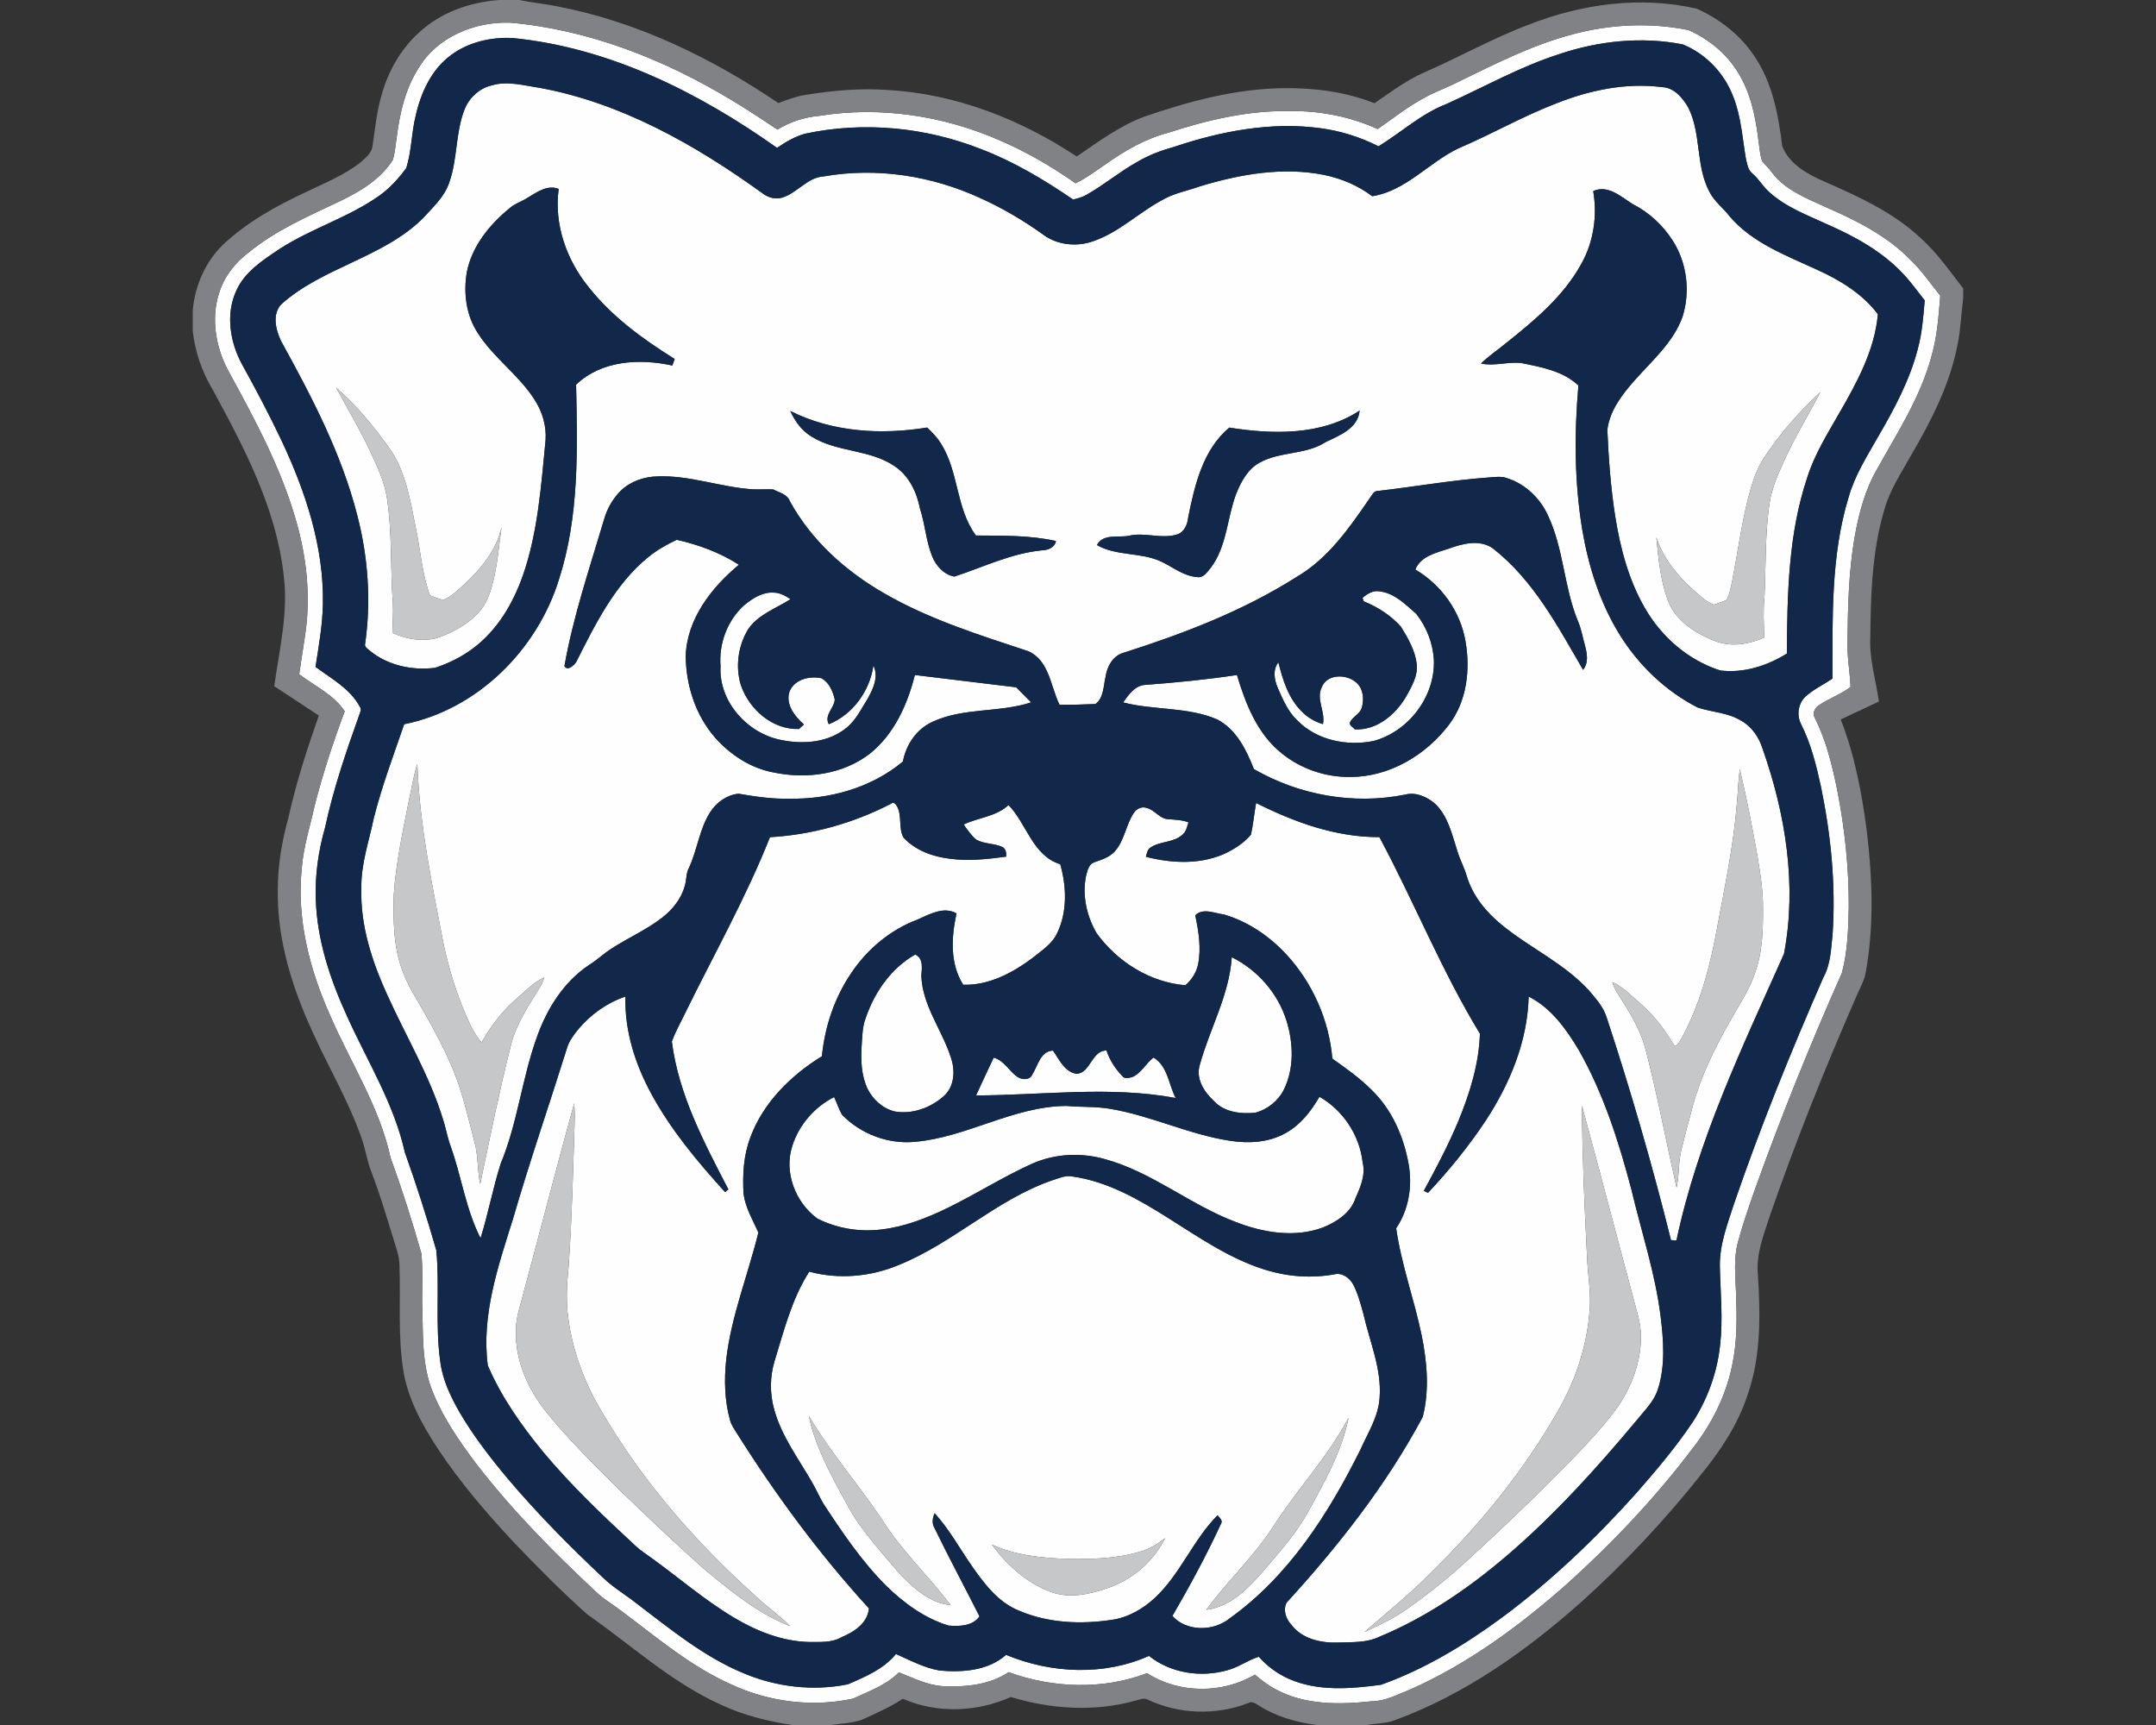 <?xml version="1.0" encoding="utf-8"?>
<svg xmlns="http://www.w3.org/2000/svg" height="1600px" style="shape-rendering:geometricPrecision; text-rendering:geometricPrecision; image-rendering:optimizeQuality; fill-rule:evenodd; clip-rule:evenodd" version="1.1" viewBox="0 0 2000 1600" width="2000px">
 <rect x="0" y="0" width="2000" height="1600" fill="#333333" stroke="none"/>
 <defs>
  <style type="text/css">
   
    .fil2 {fill:#11284A;fill-rule:nonzero}
    .fil1 {fill:#818285;fill-rule:nonzero}
    .fil3 {fill:#C6C7C9;fill-rule:nonzero}
    .fil0 {fill:#FEFEFE;fill-rule:nonzero}
   
  </style>
 </defs>
 <g id="Capa_x0020_1">
  
  <g id="Butler_x0020_Bulldogs.cdr">
   <path class="fil0" d="M975.41 1095.01c6.34,-1.89 12.81,-5.22 19.6,-3.74 32.99,4.66 62.29,21.8 89.98,39.32 28.2,17.79 56.22,37.05 88.35,47.06 20.72,6.52 42.94,8.24 64.37,4.35 7.45,-1.89 14.42,3.41 17.75,9.72 4.31,8.51 6.76,17.87 9.32,27.05 5.74,25.52 16.91,50.49 15.04,77.14 -0.89,17.75 -10.86,32.98 -17.89,48.78 -29.44,59.27 -66.54,117.3 -121.16,156.35 -14.83,12.18 -39.97,12.61 -53.18,-2.18 16.11,-27.76 31.44,-56.01 44.9,-85.16 2.31,-3.19 -1.14,-5.99 -3.06,-8.2 -22.65,22.83 -34.35,54.24 -57.86,76.38 -11.15,10.32 -24.94,18.42 -40.17,20.58 -28.67,4.33 -59.01,3.08 -85.96,-8.45 -19.66,-7.76 -32.74,-25.51 -44.42,-42.26 -11.19,-16.2 -20.74,-33.66 -34.06,-48.23 -1.78,4.23 -2.72,9.12 -0.27,13.38 13.42,27.72 28.09,54.85 41.93,82.37 -6.41,9.1 -18.71,9.33 -28.73,8.51 -22.27,-6.78 -41.49,-20.97 -57.99,-37.05 -22.66,-22.72 -40.64,-49.44 -58.15,-76.17 -3.92,-6.56 -6.81,-13.69 -10.78,-20.23 -12.51,-21.72 -27.99,-42.32 -34.75,-66.81 -4.22,-14.77 -4.1,-30.7 0.4,-45.37 8.67,-28.22 15.96,-57.51 32.08,-82.65 27.4,7.43 56.99,4.75 83.06,-6.2 50.35,-20.3 90.19,-60.27 141.65,-78.29zm-240.38 -32.33c6.22,-19.41 20.6,-35.93 38.76,-45.11 2.54,5.39 4.33,11.13 7.27,16.33 17.33,17.94 42.82,27.57 67.7,25.18 48.4,-4.21 91.48,-33.08 140.59,-33.29 13.4,1.25 26.98,0.35 40.28,2.66 38.11,6.3 73.32,23.93 111.56,29.69 17.41,2.69 36.2,1.56 51.77,-7.36 13.6,-7.58 23.36,-20.25 31.04,-33.52 21.91,12.58 37.24,35.68 40.05,60.83 2.83,11.55 -1.87,22.77 -6.57,33.11 -4.37,13.69 -17.52,22.14 -30.17,27.32 -26.34,9.77 -55.53,4.88 -81.04,-5.1 -42.16,-15.82 -77.55,-46.4 -121.37,-58.3 -22.03,-6.24 -46.12,-5.1 -67.12,4.1 -27.04,12.19 -52.12,28.17 -78.73,41.19 -19.39,9.41 -39.8,17.48 -61.35,19.96 -20.19,2.56 -41.16,-0.9 -59.36,-10.05 -20.56,-14.98 -31.42,-43.03 -23.31,-67.64zm222.67 -66.17c5.12,-8.05 7.39,-21.49 19.06,-22.05 5.91,8.3 10.84,20.03 22.2,21.58 13.02,-1.4 13.44,-21.27 27.42,-21.75 2.96,8.87 8.1,16.88 14.59,23.62 2.14,3.26 6.7,1.85 9.78,0.95 8.23,-3.82 12.27,-12.64 19.33,-17.95 13.31,8.09 13.93,24.88 20.51,37.51 -61.21,-11.34 -123.51,-2.54 -185.17,-2.35 5.45,-11.71 10.79,-23.45 16.37,-35.08 9.74,2.64 14.19,12.47 22.03,17.87 4.19,2.83 11.74,3.23 13.88,-2.35zm184.95 -108.67c24.05,11.92 43.04,33.71 50.93,59.43 6.22,20.45 7.05,43.58 -2.5,63.16 -5.14,10.57 -15.16,18.5 -26.4,21.64 -13.52,1.44 -29.38,-0.44 -38.89,-11.17 -9.03,-8.36 -16.79,-20.7 -12.75,-33.42 9.2,-33.41 27.28,-64.49 29.61,-99.64zm-339.52 56.18c8.22,-23.84 23.57,-46.07 45.84,-58.65 7.8,3.56 6.2,12.59 5.7,19.57 0.93,28.11 19.64,50.79 27.69,76.82 3.87,11.67 2.89,26.09 -6.7,34.77 -12.21,10.98 -29.42,17.33 -45.85,14.36 -11.2,-2.85 -20.52,-11.37 -25.39,-21.73 -5.45,-12.11 -5.95,-25.77 -5.14,-38.82 0.61,-8.84 0.61,-17.94 3.85,-26.32zm-112.95 -382.52c7.76,-6.41 17.03,-12.53 27.58,-11.84 5.77,0.06 10.88,3 15.54,6.12 -13.35,8.53 -29.58,14 -39.01,27.44 -9.57,15.38 -12.33,34.91 -7.03,52.27 7.68,22.49 29.25,41.48 53.89,40.67 1.58,-1.33 3.1,-2.71 4.6,-4.14 -8.34,-7.43 -17.15,-18.41 -13.49,-30.27 4.5,-11.61 18.46,-14.98 29.61,-12.71 7.26,3.84 10.68,12.12 12.49,19.68 -0.4,8.17 -10.16,14.52 -5.5,23.03 22.33,-9.03 37.95,-30.84 41.37,-54.45 5.13,10.47 -0.36,21.97 -5.6,31.19 -5.95,9.36 -10.76,19.83 -19.71,26.8 -16.47,13.4 -39.51,15.31 -59.65,11.19 -31.6,-5.74 -58.77,-35.64 -56.86,-68.53 -1.75,-20.83 6.24,-42.33 21.77,-56.45zm573.79 -6.91c4.18,-3.79 10.17,-7.45 16.14,-6.03 13.63,1.7 23.7,12.11 33.56,20.72 9.64,12.09 15.57,27.28 16.46,42.76 1.33,33.85 -23.28,66.37 -55.8,75.21 -24.84,5.12 -53.02,-0.58 -71.08,-19.25 -8.67,-8.23 -13.29,-19.39 -17.99,-30.1 -3.19,-7.37 -4.75,-16.77 0.64,-23.53 4.04,16.33 9.32,33.37 21.6,45.5 5.35,5.66 12.3,9.57 19.73,11.8 2.43,-11.53 -6.66,-23.12 -1.07,-34.33 4.77,-11.88 21.23,-12.22 30.4,-5.5 8.03,5.37 9.2,16.4 6.6,25.01 -1.96,5.6 -8.45,7.93 -10.89,13.19 -0.83,3 3.04,4.35 4.46,6.49 20.58,1.02 37.89,-13.75 47.75,-30.58 5.05,-9.22 10.98,-19.12 9.74,-30.06 -1.52,-12.62 -8.06,-23.93 -14.61,-34.57 -9.41,-10.5 -21.51,-18.35 -34.56,-23.57 -0.27,-0.79 -0.81,-2.37 -1.08,-3.16zm-875.69 -491.46c17.35,-29.03 52.16,-43.2 85.03,-42.12 72.68,6.45 142.13,33.83 204.3,71.22 14.85,8.83 29.25,18.38 43.61,27.95 11.88,-7.29 25.4,-11.63 39.28,-12.8 56.07,-8.94 114.29,-0.15 166.18,22.49 25.07,10.72 48.77,24.45 71.05,40.14 10.11,-4.85 19.04,-11.7 28.28,-17.98 17.66,-12.44 36.7,-23.47 57.75,-28.92 36.6,-12 74.78,-20.83 113.5,-20.12 27.68,-0.21 55.53,5.2 80.75,16.71 14.61,-10.16 28.59,-21.33 44.4,-29.61 8.47,-4.68 17.6,-7.91 26.24,-12.19 35.89,-17.4 71.63,-36 110.42,-46.15 34.85,-9.32 71.92,-11.09 107.3,-3.83 18.45,8.18 34.91,21.49 45.56,38.76 11.76,18.65 16.44,40.66 19.12,62.28 1.08,6.95 1.29,14.15 3.75,20.8 2.97,3.42 6.3,6.56 8.98,10.26 12.07,16.06 31.44,23.64 49.11,31.73 28.27,12.3 56.69,26.32 78.62,48.54 10.76,10.17 19.1,22.47 28.36,33.94 -1.52,18.99 -2.85,38.15 -8.22,56.51 -10.09,37.45 -31.35,70.3 -50.06,103.82 -11.52,19.45 -17.2,41.67 -21.18,63.73 -5.51,31.9 -6.2,64.37 -6.61,96.68 -0.42,14.13 2.25,28.11 2.85,42.22 -9.05,7.01 -20.66,10.76 -30.09,17.48 -3.28,2.53 -5.45,7.07 -3.16,11 10.67,21.16 16.25,44.36 20.97,67.44 6.99,35.68 10.8,72.05 10.64,108.42 -0.44,20.35 -1.07,41.05 -6.35,60.79 -28.98,65.38 -55.87,131.73 -80.04,199.04 -5.97,16.89 -11.88,33.81 -16.52,51.12 -4.12,15.35 -2.17,31.37 -1.65,47.02 0.81,22.45 1.15,45.19 -3.7,67.27 -5.78,27.96 -18.91,54.05 -36.43,76.48 -34.62,45.75 -74.16,87.66 -116.79,126 -44.09,38.95 -92.17,74.43 -146.26,98.21 -11.32,4.41 -22.43,10.55 -34.92,10.55 -30.06,3.24 -62.37,3.62 -89.59,-11.45 -6.76,-3.6 -12.79,-8.36 -18.64,-13.27 -30.19,17.87 -70.47,17.73 -100.06,-1.37 -41.05,15.68 -87.41,13.96 -128.43,-0.94 -18.02,12.09 -40.52,14 -61.61,12.96 -14.23,-1.12 -27.05,-7.62 -40.1,-12.73 -11.79,11.82 -27.81,17.45 -42.63,24.34 -37.68,8.24 -77.83,3.04 -112.77,-13.06 -37.47,-16.67 -68.97,-43.45 -101.53,-67.83 -7.99,-6.27 -17,-11.24 -24.28,-18.36 -39.53,-36.82 -77.59,-75.5 -110.69,-118.28 -16.63,-22.07 -32.58,-45.21 -42.24,-71.26 -9.01,-25.53 -7.11,-52.97 -8.2,-79.54 0.05,-14.77 0.67,-29.65 -0.62,-44.34 -8.51,-29.98 -17.95,-59.73 -28.67,-88.99 -10.15,-47.42 -37.31,-88.44 -56.22,-132.47 -19.1,-42.69 -31.13,-89.76 -26.07,-136.74 1.58,-19.62 7.68,-38.37 11.9,-57.49 7.55,-29.67 17.15,-58.8 27.88,-87.47 -10.23,-15.52 -27.88,-23.34 -42.21,-34.37 1.93,-13.98 4.37,-27.86 6.22,-41.84 4.12,-32.87 0.43,-66.37 -8.47,-98.18 -14.02,-50.44 -39.1,-96.8 -64.12,-142.49 -11.12,-21.45 -15.51,-47.29 -8.1,-70.67 4.6,-15.17 14.69,-28.28 27.28,-37.77 25.32,-20.85 55.68,-33.89 85.07,-47.85 18.67,-8.99 37.44,-20.16 48.84,-38.04 2.26,-7.01 2.6,-14.45 3.78,-21.67 2.79,-22.18 8.03,-44.66 20.21,-63.71zm30.27 -12.17l0 0c-18.27,13.33 -28.19,35.03 -32.98,56.57 -3.93,15.93 -3.74,32.68 -8.68,48.35 -6.96,9.47 -14.98,18.41 -24.59,25.32 -28.73,20.52 -63.33,30.52 -92.88,49.69 -15.89,10.57 -33.39,21.86 -40.9,40.28 -9.14,21.43 -4.93,46.41 5.82,66.45 12.95,23.33 25.41,46.94 36.85,71.06 22.33,47.41 39.37,98.8 38.37,151.76 -0.4,19.57 -3.87,38.84 -6.87,58.13 14.84,10.99 32.27,20.29 41.26,37.22 1.64,2.27 0.1,4.81 -0.6,7.1 -12.32,34.43 -24.16,69.14 -31.86,104.96 -6.13,21.39 -9.3,43.68 -8.55,65.96 1.1,37.91 13.26,74.49 28.96,108.69 18.75,41.66 43.66,81.16 53.64,126.27 10.7,30.03 20.47,60.43 29.26,91.11 3.14,34.36 -1.21,69.16 3.68,103.45 2.16,16.73 9.59,32.21 17.91,46.71 12.8,21.89 28.38,42.01 44.63,61.46 27.55,32.56 57.61,62.96 88.7,92.15 8.9,8.6 19.66,14.88 29.36,22.5 32.14,24.36 63.71,50.68 101.39,66.12 30.14,12.54 63.97,16.5 96.02,9.98 16.24,-6.94 33.18,-14.08 44.67,-28.1 13.19,5.86 26.17,12.88 40.55,15.33 21.22,1.85 44.86,0.23 61.58,-14.54 41.82,17.33 90.82,19.62 132.58,0.97 20.12,16.11 48.15,20.29 72.66,13.28 10.34,-2.69 19.04,-9.3 29.19,-12.5 7.7,8.69 17.21,15.79 27.86,20.47 26.86,11.88 57.15,9.3 85.45,5.55 40.26,-14.37 77.21,-36.66 111.56,-61.85 46.11,-34.13 87.8,-73.95 126,-116.68 18.35,-21 36.44,-42.39 51.94,-65.63 13.64,-21.26 22.41,-45.61 25.09,-70.72 2.87,-24.38 0.29,-48.89 -0.21,-73.3 -0.33,-20.18 7.07,-39.22 13.19,-58.11 24.39,-71.12 52.68,-140.88 82.83,-209.75 6.83,-12.31 7.1,-26.69 8.59,-40.32 3.02,-45.71 -1.54,-91.67 -10.77,-136.45 -4.33,-19.87 -9.24,-39.88 -18.46,-58.13 -4.43,-8.61 -2.72,-19.77 4.64,-26.2 7.39,-6.42 16.35,-10.69 24.45,-16.1 0.14,-56.14 -1.67,-113.64 14.88,-167.93 5.57,-20.09 16.85,-37.8 27.04,-55.76 15.15,-25.96 29.65,-52.78 37.2,-82.06 4.02,-14.71 5.16,-29.96 6.45,-45.08 -6.57,-8.24 -12.65,-16.92 -19.93,-24.56 -19.18,-20.61 -44.25,-34.41 -69.74,-45.68 -18.83,-8.72 -38.97,-16.03 -54.55,-30.24 -6,-5.12 -9.66,-12.36 -15.79,-17.33 -4.29,-3.6 -4.87,-9.61 -6.06,-14.71 -3.14,-18.81 -4.33,-38.2 -11.44,-56.11 -8.06,-21.76 -25.37,-40.06 -46.9,-48.81 -38.22,-7.54 -78.13,-3.31 -114.87,9.09 -36.27,11.65 -69.56,30.46 -104.14,46.08 -23.47,8.99 -42.07,26.37 -63.25,39.33 -16.83,-8.51 -35.03,-14.26 -53.72,-16.77 -45.86,-6.24 -92.36,2.72 -135.82,17.25 -11.93,3.3 -23.64,7.65 -34.31,14 -16.27,9.05 -30.57,21.2 -46.8,30.35 -3.91,2.31 -8.3,3.56 -12.69,4.54 -26.75,-18.29 -54.74,-35.06 -85.11,-46.67 -51.54,-20.41 -109.03,-26.03 -163.33,-14.42 -9.53,2.58 -18.1,7.66 -26.18,13.17 -72.7,-51.49 -155.55,-93.04 -245.32,-101.88 -19.92,-0.98 -40.72,3.7 -56.95,15.69zm37.41 28.29c14.75,-4.53 30.06,0.1 44.79,2.23 75.72,13.98 144.05,52.74 205.84,97.27 5.22,4.24 12.21,6.49 18.83,4.59 14.17,-4.22 23.47,-18.93 38.93,-19.76 49.08,-8.61 100.26,-0.54 145.31,20.28 20.18,9.08 39.32,20.4 57.34,33.23 13.19,10.24 31.71,12.17 47.27,6.58 24.78,-8.57 43.55,-27.97 66.71,-39.66 9.96,-5.24 21.16,-7.2 31.67,-11.05 37.15,-11.28 76.98,-18.47 115.59,-10.73 16.07,3.33 31.61,9.82 44.72,19.78 31.29,-5.01 52.3,-31.14 79.77,-44.33 30.71,-13.07 59.77,-29.82 90.96,-41.81 31.05,-12.31 64.96,-19.41 98.41,-15.04 10.87,0.46 18.65,9.82 23.79,18.5 12.6,24.55 6.82,54.28 19.91,78.69 4.57,9.05 13,15.04 19.01,23.03 21,24.34 51.85,35.81 80.26,48.87 21.51,9.72 42.52,22.39 56.94,41.53 -2.99,33.44 -19.51,63.5 -36.01,92.03 -10.95,19.22 -22.89,38.18 -29.53,59.46 -17.64,52.44 -18.52,108.49 -18.91,163.25 -18.25,11.42 -40.09,18.35 -61.73,15.71 -29.4,-9.38 -54.27,-30.8 -69.66,-57.41 -15.27,-26.13 -23.08,-55.82 -27.82,-85.51 -4.18,-26.61 -6.14,-53.55 -7.32,-80.42 2.41,-18.6 14.64,-33.87 26.77,-47.39 15.9,-17.69 34.67,-34.29 42.95,-57.26 7.38,-23.3 4.24,-49.87 -8.93,-70.54 -9.15,-14.41 -22.1,-26.42 -37.33,-34.14 -10.85,-6.8 -22.82,-18.14 -36.55,-12.02 3.91,22.9 0.42,47.02 -10.95,67.37 -16.56,30.31 -43.69,52.76 -70.28,73.94 -7.59,6.28 -15.83,11.76 -22.89,18.66 12.38,2.67 24.81,-1.83 37.23,-0.49 18.68,3.8 38.72,7.28 53.16,20.87 -3.94,44.46 -3.73,89.5 3.53,133.61 5.7,33.62 16.07,66.81 33.86,96.07 17.64,29.02 43.02,53.59 73.32,69.05 13.17,4.33 27.81,4.6 39.94,12.01 10.16,5.53 17,15.68 20.33,26.57 21.24,60.42 31.88,126.41 19.71,189.87 -38.58,86.39 -80.07,172.69 -99.75,265.84 -1.27,-0.08 -3.77,-0.23 -5.05,-0.33 -17.32,-69.57 -37.27,-138.48 -59.7,-206.56 -2.97,-9.66 -9.92,-17.33 -16.29,-24.85 -23.05,-25.38 -55.01,-39.61 -81.19,-61.13 -14.37,-11.69 -26.69,-26.77 -32.16,-44.69 -2.31,-8.15 -6.49,-15.6 -8.88,-23.72 -4.96,-15.23 -8.5,-32.12 -20.46,-43.65 -7.49,-6.57 -18.12,-11.3 -28.13,-8.59 -47.58,9.61 -98.16,0.52 -140.09,-23.7 -7.03,-17.77 -16.27,-36.83 -34.01,-46.04 -27.59,-11.88 -58.55,-8.37 -87.23,-15.77 4.9,-7.18 10.93,-15.82 20.5,-16.31 28.42,-2.13 56.8,-4.89 84.99,-9.16 7.95,26.59 18.75,54.18 40.93,72.18 18.04,14.92 41.53,22.86 64.91,22.38 35.77,-0.2 69.46,-20.28 90.74,-48.33 16.67,-21.78 20.08,-51.04 15.44,-77.44 -4.74,-27.73 -22.39,-52.45 -46.57,-66.64 5.23,-12.59 19.69,-15.56 31.26,-19.42 12.96,-4.74 28.98,-8.84 41.11,0.15 37.32,29.3 59.86,72.05 83.24,112.31 5.33,-6.41 3.75,-15.16 1.77,-22.55 -2.22,-7.76 -3.45,-15.86 -6.78,-23.26 -12.86,-31.57 -12.98,-66.98 -27.78,-97.87 -7.22,-15.59 -20.55,-28.43 -36.99,-33.83 -5.97,-2.48 -12.5,-1.15 -18.69,-0.82 -34.1,2.52 -67.8,8.53 -101.74,12.42 -4.07,-0.22 -5.57,4.06 -7.67,6.72 -18.75,27.38 -38.47,55.85 -67.71,72.97 -49.7,31.57 -105.09,52.73 -160.96,70.51 -9.75,2.85 -15.06,12.74 -16.39,22.23 -2.04,8.59 -1.6,19.37 -9.34,25.21 -11.09,0.52 -22.22,0.75 -33.33,0.73 -8.41,-16.98 -9.41,-40.97 -28.99,-49.71 -45.56,-15.1 -91.88,-29.5 -133.63,-53.68 -35.75,-20.47 -67.71,-49.12 -87.6,-85.57 -2.45,-6.45 -9.92,-7.93 -15.42,-10.82 -6.26,-0.4 -12.52,0.25 -18.78,-0.12 -29.78,-1.79 -58.43,-13.17 -88.49,-11.97 -12.36,0.27 -24.91,4.48 -33.94,13.11 -7.47,7.34 -12.86,16.71 -15.66,26.78 -13.4,45.04 -28.59,89.75 -36.79,136.09 2.97,4.99 8.86,-0.71 10.96,-3.89 17.73,-35.06 35.71,-71.84 66.79,-97.19 8.03,-6.57 17.06,-11.69 26.43,-16.08 20.3,4.52 40.09,11.88 57.67,23.12 -25.44,21.16 -48.17,50.22 -49.35,84.62 0.27,27.31 9.15,55.07 27.3,75.81 14.14,15.94 33.06,28.34 54.22,32.23 30.27,6.41 64.1,1.92 89.09,-17.23 22.68,-18.05 35.08,-45.64 41.97,-73.15 31.35,3.76 62.66,7.64 94,11.42 4.62,4.66 9.28,9.26 13.86,13.98 -29.7,9.72 -62.69,4.67 -91.41,17.98 -14.75,6.62 -24.65,21.18 -27.52,36.85 -29.36,24.57 -68.46,35.33 -106.32,34.5 -15.52,0.33 -30.92,-1.98 -46.17,-4.62 -10.86,1.08 -20.66,8.11 -26.4,17.27 -9.99,15.7 -11.84,34.78 -19.6,51.47 -2.86,5.28 -2.15,11.49 -3.98,17.1 -3.26,11.88 -11.44,21.81 -21.05,29.26 -14.42,11.19 -31.3,18.49 -46.55,28.4 -7.45,4.62 -13.71,10.88 -21.2,15.44 -23.55,15.7 -39.11,40.78 -48.37,67.07 -13.78,38.23 -17.81,79.36 -33.46,117 -7.3,22.78 -11.55,46.42 -18.72,69.24 -13.65,-26.63 -17.59,-56.76 -27.57,-84.76 -3.14,-8.37 -4.58,-17.25 -7.33,-25.76 -12.44,-40.32 -34.29,-76.71 -51.58,-114.98 -14.12,-31 -25.19,-64.45 -24.09,-98.89 -0.54,-22.35 7.1,-43.57 11.53,-65.18 7.45,-29.63 18.29,-58.24 28.19,-87.12 67.87,-13.59 123.34,-68.91 143.56,-134.24 18.83,-58.24 17.23,-120.28 15.92,-180.72 23.53,-22.58 58.98,-24.41 89.26,-17.75 0.73,-2.02 1.47,-4.04 2.2,-6.06 -29.5,-18.41 -58.25,-39.3 -79.91,-66.81 -20.52,-25.23 -32.17,-58.3 -27.7,-90.92 -10.46,-4.2 -20.24,3.04 -28.81,8.16 -5.56,3.58 -12.15,5.51 -17.11,10.02 -18.35,15.07 -34.41,34.84 -39.22,58.64 -3.41,19.33 -0.81,40.49 10.26,57.09 14.82,23.18 38.55,39.03 53.06,62.44 6.84,10.88 10.57,23.82 9.65,36.7 -4.12,41.99 -6.99,84.74 -20.85,124.92 -9.09,26.11 -23.74,51.16 -46.15,67.95 -10.69,8.06 -22.84,14.15 -35.57,18.25 -21,2.69 -43.51,-2.12 -60.19,-15.64 -1.98,-1.9 -5.68,-3.58 -4.58,-6.97 5.66,-39.7 2.68,-80.38 -7.41,-119.14 -14.63,-57.16 -42.22,-109.8 -70.53,-161.17 -4.96,-10.36 -8.57,-24.73 -0.02,-34.16 38.8,-34.81 94.48,-43.07 131.74,-80.1 9.11,-10.09 19.83,-19.69 24.2,-32.98 7.8,-21.81 5.66,-45.86 14.11,-67.5 4.2,-10.92 13.62,-19.8 25.11,-22.51zm-144.23 280.18l0 0c10.71,19.8 22.35,39.11 31.86,59.54 6.32,13.65 12.94,27.47 15.31,42.47 5.07,32.73 3.06,65.96 5.59,98.91 0.48,8.89 -0.37,17.79 -0.5,26.68 14.05,6.22 30.57,9.03 45.28,3.37 18.41,-7.22 37.26,-18.81 44.34,-38.29 7.4,-20.32 8.67,-42.17 11.67,-63.41 -4.47,21.49 -19.25,39.07 -34.95,53.64 -5.77,5.13 -11.43,10.79 -18.61,13.91 -4.51,-0.27 -8.57,-2.64 -12.85,-3.95 -7.28,-19.66 -8.64,-40.88 -12.88,-61.29 -5.41,-26.51 -9.41,-54.81 -26.05,-77.07 -14.21,-19.66 -29.82,-38.64 -48.21,-54.51zm1325.07 64.6l0 0c-7.79,11.44 -11.7,24.89 -15.19,38.16 -6.25,24.76 -9.64,50.1 -14.44,75.17 -1.38,6.47 -2.48,13.17 -5.54,19.12 -3.79,1.81 -7.9,2.9 -11.8,4.41 -3.45,-1.58 -6.86,-3.33 -9.77,-5.76 -18.58,-15.13 -35.94,-33.48 -43.55,-56.7 1.87,19.69 3.81,39.79 10.67,58.51 7.41,19.5 26.41,30.98 44.99,38.1 14.56,5.26 30.7,2.41 44.5,-3.77 -0.52,-12.3 -1.17,-24.65 0.1,-36.93 1.46,-29.38 0.4,-58.99 4.83,-88.16 2.06,-13.71 7.87,-26.42 13.52,-38.95 9.91,-21.86 22.5,-42.32 33.54,-63.56 -19.51,18.04 -37.22,38.16 -51.86,60.36zm-496.46 -27.42l0 0c-24.47,20.47 -32.04,53.18 -38.08,83.04 -0.69,6.42 -3.29,13.52 -9.88,15.93 -14.81,4.81 -30.34,-2.27 -45.3,1.4 -9.9,1.85 -23.74,-2.23 -29.56,8.57 18.22,10.42 40.57,6.49 59.44,15.23 11.01,5.14 20.97,13.61 33.56,14.46 5.93,1.12 9.41,-4.85 12.71,-8.68 14.98,-19.89 14.94,-46 23.52,-68.55 4.49,-11.2 10.69,-22.87 21.7,-28.86 19.1,-10.69 43,-7.1 61.5,-19.22 12.86,-6.17 29.82,-12.62 31.31,-29.13 -35.43,23.32 -80.6,22.2 -120.92,15.81zm-407.28 -15.48l0 0c4.24,9.32 10.4,18.08 19.28,23.51 23.68,15.15 54.6,11.8 77.84,27.96 13.23,8.89 20.31,24.14 23.3,39.37 4.73,14.37 5.5,29.79 11.18,43.86 3.55,8.97 10.84,17.16 20.68,18.95 26.71,-8.72 52.51,-21.47 80.81,-24.28 5.64,-0.08 12.25,-2.43 13.44,-8.7 -24.34,-5.45 -49.5,-4.88 -74.28,-5.11 -18.68,-25.24 -15.81,-59.34 -32.58,-85.48 -3.39,-5.55 -7.99,-10.19 -12.65,-14.66 -42.57,6.93 -88.03,4.36 -127.02,-15.42zm-353.58 360.53l0 0c-5.79,29.23 -12.16,58.51 -14.2,88.3 -0.51,23.76 -0.45,48.31 8.22,70.82 4.68,13.15 12.43,24.81 19.23,36.91 10.24,17.82 19.99,36 27.77,55.04 8.83,21.37 13.76,44.06 19.63,66.37 3.62,12.77 2.55,26.23 5.32,39.14 8.93,-42.64 17.58,-85.39 28.21,-127.65 4.73,-19.83 16.07,-37.08 26.78,-54.12 2.02,-3.02 3.41,-6.39 4.37,-9.88 -9.86,4.54 -17.41,12.63 -25.55,19.6 -13.23,11.4 -23.92,25.49 -32.48,40.67 -6.13,-6.82 -10.13,-15.14 -13.79,-23.46 -9.49,-21.66 -16.48,-44.38 -21.43,-67.48 -10.76,-55.34 -22.37,-110.81 -24.41,-167.34 -3.56,10.77 -5.12,22.05 -7.67,33.08zm1234.45 -28.32l0 0c-1.54,10.55 -1.65,21.26 -2.71,31.86 -3.05,38.57 -11.09,76.44 -18.16,114.39 -6.32,35.28 -15.54,70.51 -32.46,102.3 -2.06,2.87 -3.51,7.26 -7.05,8.37 -8.53,-14.05 -18.21,-27.63 -30.73,-38.45 -8.66,-7.43 -16.63,-16.17 -27.17,-20.98 1.93,6.97 6.43,12.74 10.11,18.85 8.78,13.92 17.02,28.51 21.01,44.61 10.84,42.09 18.91,84.85 28.47,127.23 2.72,-11.38 1.53,-23.34 4.42,-34.72 3.34,-13.61 6.94,-27.15 10.58,-40.68 7.74,-28.44 20.9,-55.03 35.51,-80.48 8.14,-14.6 17.73,-28.59 22.78,-44.67 6.43,-18.47 6.97,-38.26 6.91,-57.61 0.25,-17.52 -2.77,-34.85 -5.64,-52.06 -4.62,-26.11 -9.8,-52.14 -15.87,-77.96zm-787.47 32.19c2.57,-2.23 4.68,0.44 5.78,2.58 4.76,8.94 0.91,20.24 6.07,28.98 11.05,11.82 27.12,17.56 42.89,19.41 17.35,2.35 34.89,0.4 52.12,-1.93 0.35,-3.5 -0.19,-7.51 -3.79,-9.12 -7.57,-3.39 -16.48,-2.51 -23.8,-6.59 -4.81,-3.87 -8.18,-9.18 -11.84,-14.07 13.69,-6.55 30.19,-7.32 41.69,-18.08 16.86,17.44 22.37,46.99 47.96,54.89 5.85,20.66 6.68,43.9 -2.74,63.65 -4.67,10.32 -14.61,16.44 -23.06,23.36 -18.49,13.8 -40.51,25.53 -64.21,24.78 -12.56,-19.64 -10.98,-44.36 -6.22,-66.2 -12.06,-6.76 -25.09,0.87 -36.26,5.78 -25.24,9.43 -46.77,27.61 -61.65,49.94 -15.38,22.74 -24.3,49.54 -26.95,76.79 -28.69,17.69 -54.32,42.86 -66.26,74.93 -6.47,16.74 -7.47,34.97 -6.43,52.72 1.75,12.86 8.49,24.2 13.75,35.85 -9.65,39.36 -25.13,77.36 -29.84,117.84 -1.97,18.61 -1.55,37.73 3.46,55.89 1.16,4.76 4.12,8.74 6.66,12.82 36.12,57.34 76.56,112.06 122.3,162.1 -1.36,13.9 -13.86,21.84 -25.53,26.75 -9.1,5.29 -19.94,4.29 -30.03,4.41 -24.86,-0.58 -48.64,-10.04 -69.76,-22.67 -27.26,-16.28 -51.31,-37.2 -77.02,-55.72 -4.81,-3.48 -9.85,-6.66 -14.17,-10.76 -29.99,-27.74 -59.74,-55.97 -85.93,-87.41 -20.1,-24.49 -38.64,-50.78 -51.15,-79.98 -6.07,-46.58 9.6,-92.02 23.35,-135.8 15.39,-53.08 33.46,-105.34 50,-158.08 1.85,-6.85 6.28,-12.55 10.65,-17.98 11.53,-13.71 26.65,-24.57 43.69,-30.25 -0.89,31.79 9.1,62.92 24.22,90.59 18.19,33.37 42.72,62.71 68.18,90.73 0.77,-0.62 2.33,-1.85 3.1,-2.47 -22.51,-43.43 -46.21,-87.91 -52.45,-137.16 3.41,-9.44 8.47,-18.2 12.78,-27.25 26.46,-53.91 56.05,-106.4 78.23,-162.29 39.07,-2.25 77.48,-13.01 112.21,-30.98zm-340.29 451.6l0 0c-2.89,12.27 -7.74,24.28 -7.57,37.09 -0.82,27.45 10.94,53.83 27.77,74.99 20.98,26.22 45.21,49.58 68.89,73.32 25.51,24.53 51.12,49.02 77.59,72.53 24.76,20.41 49.93,41.49 80.18,53.27 -9.88,-10.16 -21.84,-18.13 -32.08,-27.95 -55.13,-49.41 -104.49,-105.92 -142.06,-169.9 -16.25,-26.82 -27.65,-56.74 -31.77,-87.89 -2.25,-15.98 -1.27,-32.18 0.37,-48.16 3.1,-44.19 4.12,-88.47 5.53,-132.71 0.25,-6.15 0.13,-12.31 -0.37,-18.43 -15.98,57.8 -30.88,115.93 -46.48,173.84zm679.05 -452.35c35.5,17.89 74.11,31.85 114.37,31.67 32.29,60.15 57.66,123.9 93.24,182.3 -0.8,27.92 -9.33,55.07 -19.85,80.77 -9.35,22.33 -20.6,43.84 -32.23,65.08 0.98,0.44 2.97,1.33 3.95,1.77 19.52,-20.74 37.6,-42.96 53.35,-66.72 22.57,-34.27 38.99,-73.83 40.01,-115.31 20.89,10.5 35.04,30.37 46.69,50.01 22.8,40.16 36.87,84.54 48.62,129 9.24,39.14 22.12,77.53 27.09,117.58 2.73,22.22 4.48,45.4 -2.33,67.08 -3.54,11.88 -12.82,20.45 -20.31,29.86 -36.95,44.25 -75.81,87.2 -119.65,124.77 -35.75,30.57 -75.15,57.55 -118.78,75.59 -11.7,5.62 -25.1,4.79 -37.75,5.28 -15.83,0.59 -33.68,-3.14 -43.71,-16.5 -5.02,-5.38 -7.97,-13.58 -4.41,-20.51 48.04,-52.56 92.58,-109.19 126.25,-172.19 6.41,-24.91 4.04,-51.31 -1.08,-76.28 -6.95,-33.14 -18.75,-65.18 -23.53,-98.77 11.84,-17.54 15.29,-39.69 11.4,-60.33 -4.64,-25.22 -15.56,-50.06 -34.23,-68.02 -10.98,-11.03 -23.72,-20.03 -36.37,-29 -3.06,-35.58 -18.2,-70.02 -42.36,-96.32 -15.75,-17.08 -35.68,-30.81 -58.11,-37.36 -8.78,-1.04 -19.23,-6.45 -26.74,0.7 3.17,14.86 5.66,30.34 2.69,45.45 -1.58,7.65 -5.95,14.41 -11.82,19.47 -32.94,-2.72 -63.19,-21.8 -82.37,-48.33 -9.18,-15.73 -13.44,-34.83 -9.84,-52.85 1.31,-4.79 2.33,-11.07 7.76,-12.88 6.68,-2.43 13.87,-4.51 18.83,-9.96 9.19,-10.1 10.34,-24.68 17.77,-35.83 2.57,-4 7.69,-6.35 12.31,-4.5 7.29,1.96 11.63,9.93 19.54,10.3 6.34,0.58 12.84,0.62 18.87,2.96 -1.33,3.91 -2.04,8.4 -5.37,11.21 -8.15,7.86 -20.87,6.01 -29.92,12.17 -2.87,1.89 -3.3,5.51 -4.22,8.53 23.53,6.1 49.31,7.35 72.07,-2.37 9.47,-4.33 18.71,-10.13 25.41,-18.16 2.1,-9.7 2.99,-19.62 4.76,-29.36zm302.27 280.86l0 0c0.28,46.4 2.31,92.82 4.71,139.18 0.52,17.39 4.14,34.72 2.29,52.14 -2.71,33.2 -13.68,65.53 -30.65,94.12 -31.46,54.52 -71.6,103.72 -116.52,147.67 -19.31,19.68 -40.84,36.95 -61.6,54.99 14.5,-6.52 28.94,-13.53 41.8,-22.98 20.11,-14.37 39.4,-29.91 57.4,-46.85 24.97,-23.05 49.83,-46.27 73.7,-70.49 19.68,-19.5 39.22,-39.28 56.5,-60.99 16.21,-20.57 27.14,-46.06 27.07,-72.51 0.21,-13.21 -4.62,-25.67 -7.67,-38.3 -15.75,-58.65 -31.05,-117.41 -47.03,-175.98zm-717.06 287.84l0 0c4.26,21.99 14.29,42.3 24.53,62.06 8.01,14.86 15.58,30.09 25.9,43.53 11.26,14.83 23.47,28.9 35.79,42.84 12.34,12.46 26.98,25.26 45.23,26.84 -18.83,-24.85 -41.53,-46.63 -59.15,-72.43 -22.68,-35.27 -50.87,-66.73 -72.3,-102.84zm500.55 1.52l0 0c-19.43,36.78 -48.47,67.16 -70.69,102.13 -17.92,27.32 -42.05,49.79 -61.36,76.03 24.22,-2.96 41.61,-22.62 56.59,-40.14 14,-16.39 28.23,-32.85 38.62,-51.85 14.94,-27.42 30.75,-55.2 36.84,-86.17zm-193.43 124.21l0 0c-22.04,6.57 -45.3,7.16 -68.12,6.68 -23.59,-0.82 -47.63,-3.38 -69.37,-13.22 13.86,18.77 32.06,35.33 54.14,43.64 17.41,6.74 36.49,2.51 53.49,-3.37 22.79,-7.73 42.45,-24.72 53.1,-46.28 -6.95,5.51 -14.61,10.18 -23.24,12.55z"/>
   <path class="fil1" d="M463.01 0l18.48 0c12.02,2.44 24.24,3.56 36.26,6.06 73.72,14.23 142.42,47.72 204.3,89.52 8.09,-2.97 16.17,-6.13 24.7,-7.49 25.46,-4.09 51.33,-6.53 77.12,-4.6 62.69,3.56 122.95,27.2 174.97,61.67 19.97,-13.66 39.67,-28.33 62.52,-36.9 41.98,-14.4 85.57,-26.18 130.26,-26.47 28.3,-0.36 56.99,3.52 83.42,13.96 14.31,-9.94 28.38,-20.37 44.25,-27.73 33.39,-14.42 65.12,-32.52 99.23,-45.28 49.12,-19.27 103.97,-26.63 155.75,-14.62 20.93,9.56 39.91,24.19 52.79,43.44 17,24.65 22.68,54.7 26.19,83.87 6.29,16.58 22.95,25.84 38.39,32.64 31.77,13.96 64.16,28.55 89.82,52.54 15.37,13.75 27.15,30.79 39.72,46.98l0 8.67c-1.89,14.44 -2.29,29.07 -5.25,43.35 -7.03,36.65 -24.15,70.26 -42.83,102.19 -8.97,16.28 -19.67,31.92 -24.8,50 -11.7,38.56 -12.91,79.29 -13.3,119.32 -1.08,20.21 5.22,39.74 7.93,59.59 -11.78,5.58 -23.58,11.16 -35.41,16.65 13.12,33.21 19.63,68.6 24.28,103.88 5.07,43.01 6.76,86.95 -0.88,129.77 -1.29,8.57 -5.95,16 -9.17,23.89 -29.15,66.68 -56.24,134.3 -80.05,203.09 -5.63,17.56 -12.85,35.35 -11,54.2 2.33,37.32 3.06,75.82 -9.55,111.6 -8.99,27.55 -25.22,51.94 -43.44,74.24 -33.63,42.34 -70.83,81.87 -111.01,118.05 -50.93,45.17 -107.65,85.45 -171.94,109.13 -8.55,3.6 -18,3.12 -26.99,4.79l-46.35 0c-18.42,-2.44 -36.87,-7.51 -52.74,-17.46 -3.35,-1.89 -6.98,-5.33 -10.97,-2.79 -29.75,11.43 -64.19,10.38 -93.04,-3.31 -3.58,-2.05 -7.5,0.13 -11.11,0.88 -37.85,10.65 -78.47,8.11 -115.85,-3.29 -31.23,14.05 -68.68,15.54 -100.23,1.6 -11.71,7.99 -24.86,13.38 -37.62,19.39 -9.34,3.27 -19.39,3.56 -29.12,4.98l-35.83 0c-22.56,-3.44 -44.96,-8.91 -65.69,-18.64 -46,-20.54 -83.24,-55.22 -124.15,-83.75 -23.78,-21.14 -46.19,-43.8 -68.2,-66.79 -25.51,-27.29 -49.94,-55.78 -70.64,-86.95 -14.9,-22.84 -28.63,-47.52 -32.42,-74.92 -4.68,-31.38 -2.14,-63.21 -3.2,-94.81 -0.12,-4.83 -0.85,-9.64 -2.31,-14.24 -7.72,-24.61 -14.77,-49.47 -24.03,-73.57 -3.91,-9.88 -5.16,-20.57 -8.84,-30.52 -11.8,-34.23 -30.55,-65.43 -45.32,-98.37 -19.03,-41.13 -33.02,-85.66 -32.41,-131.39 -0.11,-23.28 3.87,-46.36 10.13,-68.7 6.99,-31.86 17.16,-62.9 27.92,-93.65 -13.69,-9.2 -27.61,-18.06 -41.34,-27.2 4.76,-34.22 13.29,-68.61 8.7,-103.34 -6.93,-61.92 -36.62,-117.99 -65.92,-171.94 -9.92,-16.56 -16.33,-35.16 -18.37,-54.37l0 -19.06c1.98,-22.84 11.75,-45.11 28.32,-61.09 22.22,-20.78 49.08,-35.72 76.48,-48.47 17.46,-8.51 35.93,-15.69 51.21,-27.95 4.7,-4.16 10.29,-8.71 10.86,-15.41 2.24,-15.61 3.78,-31.42 8.26,-46.61 5.88,-21.49 17.18,-41.65 33.51,-56.93 20.23,-19.39 47.9,-29.37 75.55,-31.33zm-74.73 63.13l0 0c-12.18,19.05 -17.42,41.53 -20.21,63.71 -1.18,7.22 -1.52,14.66 -3.78,21.67 -11.4,17.88 -30.17,29.05 -48.84,38.04 -29.39,13.96 -59.75,27 -85.07,47.85 -12.59,9.49 -22.68,22.6 -27.28,37.77 -7.41,23.38 -3.02,49.22 8.1,70.67 25.02,45.69 50.1,92.05 64.12,142.49 8.9,31.81 12.59,65.31 8.47,98.18 -1.85,13.98 -4.29,27.86 -6.22,41.84 14.33,11.03 31.98,18.85 42.21,34.37 -10.73,28.67 -20.33,57.8 -27.88,87.47 -4.22,19.12 -10.32,37.87 -11.9,57.49 -5.06,46.98 6.97,94.05 26.07,136.74 18.91,44.03 46.07,85.05 56.22,132.47 10.72,29.26 20.16,59.01 28.67,88.99 1.29,14.69 0.67,29.57 0.62,44.34 1.09,26.57 -0.81,54.01 8.2,79.54 9.66,26.05 25.61,49.19 42.24,71.26 33.1,42.78 71.16,81.46 110.69,118.28 7.28,7.12 16.29,12.09 24.28,18.36 32.56,24.38 64.06,51.16 101.53,67.83 34.94,16.1 75.09,21.3 112.77,13.06 14.82,-6.89 30.84,-12.52 42.63,-24.34 13.05,5.11 25.87,11.61 40.1,12.73 21.09,1.04 43.59,-0.87 61.61,-12.96 41.02,14.9 87.38,16.62 128.43,0.94 29.59,19.1 69.87,19.24 100.06,1.37 5.85,4.91 11.88,9.67 18.64,13.27 27.22,15.07 59.53,14.69 89.59,11.45 12.49,0 23.6,-6.14 34.92,-10.55 54.09,-23.78 102.17,-59.26 146.26,-98.21 42.63,-38.34 82.17,-80.25 116.79,-126 17.52,-22.43 30.65,-48.52 36.43,-76.48 4.85,-22.08 4.51,-44.82 3.7,-67.27 -0.52,-15.65 -2.47,-31.67 1.65,-47.02 4.64,-17.31 10.55,-34.23 16.52,-51.12 24.17,-67.31 51.06,-133.66 80.04,-199.04 5.28,-19.74 5.91,-40.44 6.35,-60.79 0.16,-36.37 -3.65,-72.74 -10.64,-108.42 -4.72,-23.08 -10.3,-46.28 -20.97,-67.44 -2.29,-3.93 -0.12,-8.47 3.16,-11 9.43,-6.72 21.04,-10.47 30.09,-17.48 -0.6,-14.11 -3.27,-28.09 -2.85,-42.22 0.41,-32.31 1.1,-64.78 6.61,-96.68 3.98,-22.06 9.66,-44.28 21.18,-63.73 18.71,-33.52 39.97,-66.37 50.06,-103.82 5.37,-18.36 6.7,-37.52 8.22,-56.51 -9.26,-11.47 -17.6,-23.77 -28.36,-33.94 -21.93,-22.22 -50.35,-36.24 -78.62,-48.54 -17.67,-8.09 -37.04,-15.67 -49.11,-31.73 -2.68,-3.7 -6.01,-6.84 -8.98,-10.26 -2.46,-6.65 -2.67,-13.85 -3.75,-20.8 -2.68,-21.62 -7.36,-43.63 -19.12,-62.28 -10.65,-17.27 -27.11,-30.58 -45.56,-38.76 -35.38,-7.26 -72.45,-5.49 -107.3,3.83 -38.79,10.15 -74.53,28.75 -110.42,46.15 -8.64,4.28 -17.77,7.51 -26.24,12.19 -15.81,8.28 -29.79,19.45 -44.4,29.61 -25.22,-11.51 -53.07,-16.92 -80.75,-16.71 -38.72,-0.71 -76.9,8.12 -113.5,20.12 -21.05,5.45 -40.09,16.48 -57.75,28.92 -9.24,6.28 -18.17,13.13 -28.28,17.98 -22.28,-15.69 -45.98,-29.42 -71.05,-40.14 -51.89,-22.64 -110.11,-31.43 -166.18,-22.49 -13.88,1.17 -27.4,5.51 -39.28,12.8 -14.36,-9.57 -28.76,-19.12 -43.61,-27.95 -62.17,-37.39 -131.62,-64.77 -204.3,-71.22 -32.87,-1.08 -67.68,13.09 -85.03,42.12z"/>
   <path class="fil2" d="M418.55 50.96c16.23,-11.99 37.03,-16.67 56.95,-15.69 89.77,8.84 172.62,50.39 245.32,101.88 8.08,-5.51 16.65,-10.59 26.18,-13.17 54.3,-11.61 111.79,-5.99 163.33,14.42 30.37,11.61 58.36,28.38 85.11,46.67 4.39,-0.98 8.78,-2.23 12.69,-4.54 16.23,-9.15 30.53,-21.3 46.8,-30.35 10.67,-6.35 22.38,-10.7 34.31,-14 43.46,-14.53 89.96,-23.49 135.82,-17.25 18.69,2.51 36.89,8.26 53.72,16.77 21.18,-12.96 39.78,-30.34 63.25,-39.33 34.58,-15.62 67.87,-34.43 104.14,-46.08 36.74,-12.4 76.65,-16.63 114.87,-9.09 21.53,8.75 38.84,27.05 46.9,48.81 7.11,17.91 8.3,37.3 11.44,56.11 1.19,5.1 1.77,11.11 6.06,14.71 6.13,4.97 9.79,12.21 15.79,17.33 15.58,14.21 35.72,21.52 54.55,30.24 25.49,11.27 50.56,25.07 69.74,45.68 7.28,7.64 13.36,16.32 19.93,24.56 -1.29,15.12 -2.43,30.37 -6.45,45.08 -7.55,29.28 -22.05,56.1 -37.2,82.06 -10.19,17.96 -21.47,35.67 -27.04,55.76 -16.55,54.29 -14.74,111.79 -14.88,167.93 -8.1,5.41 -17.06,9.68 -24.45,16.1 -7.36,6.43 -9.07,17.59 -4.64,26.2 9.22,18.25 14.13,38.26 18.46,58.13 9.23,44.78 13.79,90.74 10.77,136.45 -1.49,13.63 -1.76,28.01 -8.59,40.32 -30.15,68.87 -58.44,138.63 -82.83,209.75 -6.12,18.89 -13.52,37.93 -13.19,58.11 0.5,24.41 3.08,48.92 0.21,73.3 -2.68,25.11 -11.45,49.46 -25.09,70.72 -15.5,23.24 -33.59,44.63 -51.94,65.63 -38.2,42.73 -79.89,82.55 -126,116.68 -34.35,25.19 -71.3,47.48 -111.56,61.85 -28.3,3.75 -58.59,6.33 -85.45,-5.55 -10.65,-4.68 -20.16,-11.78 -27.86,-20.47 -10.15,3.2 -18.85,9.81 -29.19,12.5 -24.51,7.01 -52.54,2.83 -72.66,-13.28 -41.76,18.65 -90.76,16.36 -132.58,-0.97 -16.72,14.77 -40.36,16.39 -61.58,14.54 -14.38,-2.45 -27.36,-9.47 -40.55,-15.33 -11.49,14.02 -28.43,21.16 -44.67,28.1 -32.05,6.52 -65.88,2.56 -96.02,-9.98 -37.68,-15.44 -69.25,-41.76 -101.39,-66.12 -9.7,-7.62 -20.46,-13.9 -29.36,-22.5 -31.09,-29.19 -61.15,-59.59 -88.7,-92.15 -16.25,-19.45 -31.83,-39.57 -44.63,-61.46 -8.32,-14.5 -15.75,-29.98 -17.91,-46.71 -4.89,-34.29 -0.54,-69.09 -3.68,-103.45 -8.79,-30.68 -18.56,-61.08 -29.26,-91.11 -9.98,-45.11 -34.89,-84.61 -53.64,-126.27 -15.7,-34.2 -27.86,-70.78 -28.96,-108.69 -0.75,-22.28 2.42,-44.57 8.55,-65.96 7.7,-35.82 19.54,-70.53 31.86,-104.96 0.7,-2.29 2.24,-4.83 0.6,-7.1 -8.99,-16.93 -26.42,-26.23 -41.26,-37.22 3,-19.29 6.47,-38.56 6.87,-58.13 1,-52.96 -16.04,-104.35 -38.37,-151.76 -11.44,-24.12 -23.9,-47.73 -36.85,-71.06 -10.75,-20.04 -14.96,-45.02 -5.82,-66.45 7.51,-18.42 25.01,-29.71 40.9,-40.28 29.55,-19.17 64.15,-29.17 92.88,-49.69 9.61,-6.91 17.63,-15.85 24.59,-25.32 4.94,-15.67 4.75,-32.42 8.68,-48.35 4.79,-21.54 14.71,-43.24 32.98,-56.57zm314.51 330.17c38.99,19.78 84.45,22.35 127.02,15.42 4.66,4.47 9.26,9.11 12.65,14.66 16.77,26.14 13.9,60.24 32.58,85.48 24.78,0.23 49.94,-0.34 74.28,5.11 -1.19,6.27 -7.8,8.62 -13.44,8.7 -28.3,2.81 -54.1,15.56 -80.81,24.28 -9.84,-1.79 -17.13,-9.98 -20.68,-18.95 -5.68,-14.07 -6.45,-29.49 -11.18,-43.86 -2.99,-15.23 -10.07,-30.48 -23.3,-39.37 -23.24,-16.16 -54.16,-12.81 -77.84,-27.96 -8.88,-5.43 -15.04,-14.19 -19.28,-23.51zm407.28 15.48c40.32,6.39 85.49,7.51 120.92,-15.81 -1.49,16.51 -18.45,22.96 -31.31,29.13 -18.5,12.12 -42.4,8.53 -61.5,19.22 -11.01,5.99 -17.21,17.66 -21.7,28.86 -8.58,22.55 -8.54,48.66 -23.52,68.55 -3.3,3.83 -6.78,9.8 -12.71,8.68 -12.59,-0.85 -22.55,-9.32 -33.56,-14.46 -18.87,-8.74 -41.22,-4.81 -59.44,-15.23 5.82,-10.8 19.66,-6.72 29.56,-8.57 14.96,-3.67 30.49,3.41 45.3,-1.4 6.59,-2.41 9.19,-9.51 9.88,-15.93 6.04,-29.86 13.61,-62.57 38.08,-83.04zm-684.38 -317.36l0 0c-11.49,2.71 -20.91,11.59 -25.11,22.51 -8.45,21.64 -6.31,45.69 -14.11,67.5 -4.37,13.29 -15.09,22.89 -24.2,32.98 -37.26,37.03 -92.94,45.29 -131.74,80.1 -8.55,9.43 -4.94,23.8 0.02,34.16 28.31,51.37 55.9,104.01 70.53,161.17 10.09,38.76 13.07,79.44 7.41,119.14 -1.1,3.39 2.6,5.07 4.58,6.97 16.68,13.52 39.19,18.33 60.19,15.64 12.73,-4.1 24.88,-10.19 35.57,-18.25 22.41,-16.79 37.06,-41.84 46.15,-67.95 13.86,-40.18 16.73,-82.93 20.85,-124.92 0.92,-12.88 -2.81,-25.82 -9.65,-36.7 -14.51,-23.41 -38.24,-39.26 -53.06,-62.44 -11.07,-16.6 -13.67,-37.76 -10.26,-57.09 4.81,-23.8 20.87,-43.57 39.22,-58.64 4.96,-4.51 11.55,-6.44 17.11,-10.02 8.57,-5.12 18.35,-12.36 28.81,-8.16 -4.47,32.62 7.18,65.69 27.7,90.92 21.66,27.51 50.41,48.4 79.91,66.81 -0.73,2.02 -1.47,4.04 -2.2,6.06 -30.28,-6.66 -65.73,-4.83 -89.26,17.75 1.31,60.44 2.91,122.48 -15.92,180.72 -20.22,65.33 -75.69,120.65 -143.56,134.24 -9.9,28.88 -20.74,57.49 -28.19,87.12 -4.43,21.61 -12.07,42.83 -11.53,65.18 -1.1,34.44 9.97,67.89 24.09,98.89 17.29,38.27 39.14,74.66 51.58,114.98 2.75,8.51 4.19,17.39 7.33,25.76 9.98,28 13.92,58.13 27.57,84.76 7.17,-22.82 11.42,-46.46 18.72,-69.24 15.65,-37.64 19.68,-78.77 33.46,-117 9.26,-26.29 24.82,-51.37 48.37,-67.07 7.49,-4.56 13.75,-10.82 21.2,-15.44 15.25,-9.91 32.13,-17.21 46.55,-28.4 9.61,-7.45 17.79,-17.38 21.05,-29.26 1.83,-5.61 1.12,-11.82 3.98,-17.1 7.76,-16.69 9.61,-35.77 19.6,-51.47 5.74,-9.16 15.54,-16.19 26.4,-17.27 15.25,2.64 30.65,4.95 46.17,4.62 37.86,0.83 76.96,-9.93 106.32,-34.5 2.87,-15.67 12.77,-30.23 27.52,-36.85 28.72,-13.31 61.71,-8.26 91.41,-17.98 -4.58,-4.72 -9.24,-9.32 -13.86,-13.98 -31.34,-3.78 -62.65,-7.66 -94,-11.42 -6.89,27.51 -19.29,55.1 -41.97,73.15 -24.99,19.15 -58.82,23.64 -89.09,17.23 -21.16,-3.89 -40.08,-16.29 -54.22,-32.23 -18.15,-20.74 -27.03,-48.5 -27.3,-75.81 1.18,-34.4 23.91,-63.46 49.35,-84.62 -17.58,-11.24 -37.37,-18.6 -57.67,-23.12 -9.37,4.39 -18.4,9.51 -26.43,16.08 -31.08,25.35 -49.06,62.13 -66.79,97.19 -2.1,3.18 -7.99,8.88 -10.96,3.89 8.2,-46.34 23.39,-91.05 36.79,-136.09 2.8,-10.07 8.19,-19.44 15.66,-26.78 9.03,-8.63 21.58,-12.84 33.94,-13.11 30.06,-1.2 58.71,10.18 88.49,11.97 6.26,0.37 12.52,-0.28 18.78,0.12 5.5,2.89 12.97,4.37 15.42,10.82 19.89,36.45 51.85,65.1 87.6,85.57 41.75,24.18 88.07,38.58 133.63,53.68 19.58,8.74 20.58,32.73 28.99,49.71 11.11,0.02 22.24,-0.21 33.33,-0.73 7.74,-5.84 7.3,-16.62 9.34,-25.21 1.33,-9.49 6.64,-19.38 16.39,-22.23 55.87,-17.78 111.26,-38.94 160.96,-70.51 29.24,-17.12 48.96,-45.59 67.71,-72.97 2.1,-2.66 3.6,-6.94 7.67,-6.72 33.94,-3.89 67.64,-9.9 101.74,-12.42 6.19,-0.33 12.72,-1.66 18.69,0.82 16.44,5.4 29.77,18.24 36.99,33.83 14.8,30.89 14.92,66.3 27.78,97.87 3.33,7.4 4.56,15.5 6.78,23.26 1.98,7.39 3.56,16.14 -1.77,22.55 -23.38,-40.26 -45.92,-83.01 -83.24,-112.31 -12.13,-8.99 -28.15,-4.89 -41.11,-0.15 -11.57,3.86 -26.03,6.83 -31.26,19.42 24.18,14.19 41.83,38.91 46.57,66.64 4.64,26.4 1.23,55.66 -15.44,77.44 -21.28,28.05 -54.97,48.13 -90.74,48.33 -23.38,0.48 -46.87,-7.46 -64.91,-22.38 -22.18,-18 -32.98,-45.59 -40.93,-72.18 -28.19,4.27 -56.57,7.03 -84.99,9.16 -9.57,0.49 -15.6,9.13 -20.5,16.31 28.68,7.4 59.64,3.89 87.23,15.77 17.74,9.21 26.98,28.27 34.01,46.04 41.93,24.22 92.51,33.31 140.09,23.7 10.01,-2.71 20.64,2.02 28.13,8.59 11.96,11.53 15.5,28.42 20.46,43.65 2.39,8.12 6.57,15.57 8.88,23.72 5.47,17.92 17.79,33 32.16,44.69 26.18,21.52 58.14,35.75 81.19,61.13 6.37,7.52 13.32,15.19 16.29,24.85 22.43,68.08 42.38,136.99 59.7,206.56 1.28,0.1 3.78,0.25 5.05,0.33 19.68,-93.15 61.17,-179.45 99.75,-265.84 12.17,-63.46 1.53,-129.45 -19.71,-189.87 -3.33,-10.89 -10.17,-21.04 -20.33,-26.57 -12.13,-7.41 -26.77,-7.68 -39.94,-12.01 -30.3,-15.46 -55.68,-40.03 -73.32,-69.05 -17.79,-29.26 -28.16,-62.45 -33.86,-96.07 -7.26,-44.11 -7.47,-89.15 -3.53,-133.61 -14.44,-13.59 -34.48,-17.07 -53.16,-20.87 -12.42,-1.34 -24.85,3.16 -37.23,0.49 7.06,-6.9 15.3,-12.38 22.89,-18.66 26.59,-21.18 53.72,-43.63 70.28,-73.94 11.37,-20.35 14.86,-44.47 10.95,-67.37 13.73,-6.12 25.7,5.22 36.55,12.02 15.23,7.72 28.18,19.73 37.33,34.14 13.17,20.67 16.31,47.24 8.93,70.54 -8.28,22.97 -27.05,39.57 -42.95,57.26 -12.13,13.52 -24.36,28.79 -26.77,47.39 1.18,26.87 3.14,53.81 7.32,80.42 4.74,29.69 12.55,59.38 27.82,85.51 15.39,26.61 40.26,48.03 69.66,57.41 21.64,2.64 43.48,-4.29 61.73,-15.71 0.39,-54.76 1.27,-110.81 18.91,-163.25 6.64,-21.28 18.58,-40.24 29.53,-59.46 16.5,-28.53 33.02,-58.59 36.01,-92.03 -14.42,-19.14 -35.43,-31.81 -56.94,-41.53 -28.41,-13.06 -59.26,-24.53 -80.26,-48.87 -6.01,-7.99 -14.44,-13.98 -19.01,-23.03 -13.09,-24.41 -7.31,-54.14 -19.91,-78.69 -5.14,-8.68 -12.92,-18.04 -23.79,-18.5 -33.45,-4.37 -67.36,2.73 -98.41,15.04 -31.19,11.99 -60.25,28.74 -90.96,41.81 -27.47,13.19 -48.48,39.32 -79.77,44.33 -13.11,-9.96 -28.65,-16.45 -44.72,-19.78 -38.61,-7.74 -78.44,-0.55 -115.59,10.73 -10.51,3.85 -21.71,5.81 -31.67,11.05 -23.16,11.69 -41.93,31.09 -66.71,39.66 -15.56,5.59 -34.08,3.66 -47.27,-6.58 -18.02,-12.83 -37.16,-24.15 -57.34,-33.23 -45.05,-20.82 -96.23,-28.89 -145.31,-20.28 -15.46,0.83 -24.76,15.54 -38.93,19.76 -6.62,1.9 -13.61,-0.35 -18.83,-4.59 -61.79,-44.53 -130.12,-83.29 -205.84,-97.27 -14.73,-2.13 -30.04,-6.76 -44.79,-2.23zm808.01 475.34l0 0c0.27,0.79 0.81,2.37 1.08,3.16 13.05,5.22 25.15,13.07 34.56,23.57 6.55,10.64 13.09,21.95 14.61,34.57 1.24,10.94 -4.69,20.84 -9.74,30.06 -9.86,16.83 -27.17,31.6 -47.75,30.58 -1.42,-2.14 -5.29,-3.49 -4.46,-6.49 2.44,-5.26 8.93,-7.59 10.89,-13.19 2.6,-8.61 1.43,-19.64 -6.6,-25.01 -9.17,-6.72 -25.63,-6.38 -30.4,5.5 -5.59,11.21 3.5,22.8 1.07,34.33 -7.43,-2.23 -14.38,-6.14 -19.73,-11.8 -12.28,-12.13 -17.56,-29.17 -21.6,-45.5 -5.39,6.76 -3.83,16.16 -0.64,23.53 4.7,10.71 9.32,21.87 17.99,30.1 18.06,18.67 46.24,24.37 71.08,19.25 32.52,-8.84 57.13,-41.36 55.8,-75.21 -0.89,-15.48 -6.82,-30.67 -16.46,-42.76 -9.86,-8.61 -19.93,-19.02 -33.56,-20.72 -5.97,-1.42 -11.96,2.24 -16.14,6.03zm-573.79 6.91l0 0c-15.53,14.12 -23.52,35.62 -21.77,56.45 -1.91,32.89 25.26,62.79 56.86,68.53 20.14,4.12 43.18,2.21 59.65,-11.19 8.95,-6.97 13.76,-17.44 19.71,-26.8 5.24,-9.22 10.73,-20.72 5.6,-31.19 -3.42,23.61 -19.04,45.42 -41.37,54.45 -4.66,-8.51 5.1,-14.86 5.5,-23.03 -1.81,-7.56 -5.23,-15.84 -12.49,-19.68 -11.15,-2.27 -25.11,1.1 -29.61,12.71 -3.66,11.86 5.15,22.84 13.49,30.27 -1.5,1.43 -3.02,2.81 -4.6,4.14 -24.64,0.81 -46.21,-18.18 -53.89,-40.67 -5.3,-17.36 -2.54,-36.89 7.03,-52.27 9.43,-13.44 25.66,-18.91 39.01,-27.44 -4.66,-3.12 -9.77,-6.06 -15.54,-6.12 -10.55,-0.69 -19.82,5.43 -27.58,11.84zm136.28 184.03l0 0c-34.73,17.97 -73.14,28.73 -112.21,30.98 -22.18,55.89 -51.77,108.38 -78.23,162.29 -4.31,9.05 -9.37,17.81 -12.78,27.25 6.24,49.25 29.94,93.73 52.45,137.16 -0.77,0.62 -2.33,1.85 -3.1,2.47 -25.46,-28.02 -49.99,-57.36 -68.18,-90.73 -15.12,-27.67 -25.11,-58.8 -24.22,-90.59 -17.04,5.68 -32.16,16.54 -43.69,30.25 -4.37,5.43 -8.8,11.13 -10.65,17.98 -16.54,52.74 -34.61,105 -50,158.08 -13.75,43.78 -29.42,89.22 -23.35,135.8 12.51,29.2 31.05,55.49 51.15,79.98 26.19,31.44 55.94,59.67 85.93,87.41 4.32,4.1 9.36,7.28 14.17,10.76 25.71,18.52 49.76,39.44 77.02,55.72 21.12,12.63 44.9,22.09 69.76,22.67 10.09,-0.12 20.93,0.88 30.03,-4.41 11.67,-4.91 24.17,-12.85 25.53,-26.75 -45.74,-50.04 -86.18,-104.76 -122.3,-162.1 -2.54,-4.08 -5.5,-8.06 -6.66,-12.82 -5.01,-18.16 -5.43,-37.28 -3.46,-55.89 4.71,-40.48 20.19,-78.48 29.84,-117.84 -5.26,-11.65 -12,-22.99 -13.75,-35.85 -1.04,-17.75 -0.04,-35.98 6.43,-52.72 11.94,-32.07 37.57,-57.24 66.26,-74.93 2.65,-27.25 11.57,-54.05 26.95,-76.79 14.88,-22.33 36.41,-40.51 61.65,-49.94 11.17,-4.91 24.2,-12.54 36.26,-5.78 -4.76,21.84 -6.34,46.56 6.22,66.2 23.7,0.75 45.72,-10.98 64.21,-24.78 8.45,-6.92 18.39,-13.04 23.06,-23.36 9.42,-19.75 8.59,-42.99 2.74,-63.65 -25.59,-7.9 -31.1,-37.45 -47.96,-54.89 -11.5,10.76 -28,11.53 -41.69,18.08 3.66,4.89 7.03,10.2 11.84,14.07 7.32,4.08 16.23,3.2 23.8,6.59 3.6,1.61 4.14,5.62 3.79,9.12 -17.23,2.33 -34.77,4.28 -52.12,1.93 -15.77,-1.85 -31.84,-7.59 -42.89,-19.41 -5.16,-8.74 -1.31,-20.04 -6.07,-28.98 -1.1,-2.14 -3.21,-4.81 -5.78,-2.58zm338.76 -0.75l0 0c-1.77,9.74 -2.66,19.66 -4.76,29.36 -6.7,8.03 -15.94,13.83 -25.41,18.16 -22.76,9.72 -48.54,8.47 -72.07,2.37 0.92,-3.02 1.35,-6.64 4.22,-8.53 9.05,-6.16 21.77,-4.31 29.92,-12.17 3.33,-2.81 4.04,-7.3 5.37,-11.21 -6.03,-2.34 -12.53,-2.38 -18.87,-2.96 -7.91,-0.37 -12.25,-8.34 -19.54,-10.3 -4.62,-1.85 -9.74,0.5 -12.31,4.5 -7.43,11.15 -8.58,25.73 -17.77,35.83 -4.96,5.45 -12.15,7.53 -18.83,9.96 -5.43,1.81 -6.45,8.09 -7.76,12.88 -3.6,18.02 0.66,37.12 9.84,52.85 19.18,26.53 49.43,45.61 82.37,48.33 5.87,-5.06 10.24,-11.82 11.82,-19.47 2.97,-15.11 0.48,-30.59 -2.69,-45.45 7.51,-7.15 17.96,-1.74 26.74,-0.7 22.43,6.55 42.36,20.28 58.11,37.36 24.16,26.3 39.3,60.74 42.36,96.32 12.65,8.97 25.39,17.97 36.37,29 18.67,17.96 29.59,42.8 34.23,68.02 3.89,20.64 0.44,42.79 -11.4,60.33 4.78,33.59 16.58,65.63 23.53,98.77 5.12,24.97 7.49,51.37 1.08,76.28 -33.67,63 -78.21,119.63 -126.25,172.19 -3.56,6.93 -0.61,15.13 4.41,20.51 10.03,13.36 27.88,17.09 43.71,16.5 12.65,-0.49 26.05,0.34 37.75,-5.28 43.63,-18.04 83.03,-45.02 118.78,-75.59 43.84,-37.57 82.7,-80.52 119.65,-124.77 7.49,-9.41 16.77,-17.98 20.31,-29.86 6.81,-21.68 5.06,-44.86 2.33,-67.08 -4.97,-40.05 -17.85,-78.44 -27.09,-117.58 -11.75,-44.46 -25.82,-88.84 -48.62,-129 -11.65,-19.64 -25.8,-39.51 -46.69,-50.01 -1.02,41.48 -17.44,81.04 -40.01,115.31 -15.75,23.76 -33.83,45.98 -53.35,66.72 -0.98,-0.44 -2.97,-1.33 -3.95,-1.77 11.63,-21.24 22.88,-42.75 32.23,-65.08 10.52,-25.7 19.05,-52.85 19.85,-80.77 -35.58,-58.4 -60.95,-122.15 -93.24,-182.3 -40.26,0.18 -78.87,-13.78 -114.37,-31.67zm-362.09 199.24l0 0c-3.24,8.38 -3.24,17.48 -3.85,26.32 -0.81,13.05 -0.31,26.71 5.14,38.82 4.87,10.36 14.19,18.88 25.39,21.73 16.43,2.97 33.64,-3.38 45.85,-14.36 9.59,-8.68 10.57,-23.1 6.7,-34.77 -8.05,-26.03 -26.76,-48.71 -27.69,-76.82 0.5,-6.98 2.1,-16.01 -5.7,-19.57 -22.27,12.58 -37.62,34.81 -45.84,58.65zm339.52 -56.18l0 0c-2.33,35.15 -20.41,66.23 -29.61,99.64 -4.04,12.72 3.72,25.06 12.75,33.42 9.51,10.73 25.37,12.61 38.89,11.17 11.24,-3.14 21.26,-11.07 26.4,-21.64 9.55,-19.58 8.72,-42.71 2.5,-63.16 -7.89,-25.72 -26.88,-47.51 -50.93,-59.43zm-184.95 108.67l0 0c-2.14,5.58 -9.69,5.18 -13.88,2.35 -7.84,-5.4 -12.29,-15.23 -22.03,-17.87 -5.58,11.63 -10.92,23.37 -16.37,35.08 61.66,-0.19 123.96,-8.99 185.17,2.35 -6.58,-12.63 -7.2,-29.42 -20.51,-37.51 -7.06,5.31 -11.1,14.13 -19.33,17.95 -3.08,0.9 -7.64,2.31 -9.78,-0.95 -6.49,-6.74 -11.63,-14.75 -14.59,-23.62 -13.98,0.48 -14.4,20.35 -27.42,21.75 -11.36,-1.55 -16.29,-13.28 -22.2,-21.58 -11.67,0.56 -13.94,14 -19.06,22.05zm-222.67 66.17l0 0c-8.11,24.61 2.75,52.66 23.31,67.64 18.2,9.15 39.17,12.61 59.36,10.05 21.55,-2.48 41.96,-10.55 61.35,-19.96 26.61,-13.02 51.69,-29 78.73,-41.19 21,-9.2 45.09,-10.34 67.12,-4.1 43.82,11.9 79.21,42.48 121.37,58.3 25.51,9.98 54.7,14.87 81.04,5.1 12.65,-5.18 25.8,-13.63 30.17,-27.32 4.7,-10.34 9.4,-21.56 6.57,-33.11 -2.81,-25.15 -18.14,-48.25 -40.05,-60.83 -7.68,13.27 -17.44,25.94 -31.04,33.52 -15.57,8.92 -34.36,10.05 -51.77,7.36 -38.24,-5.76 -73.45,-23.39 -111.56,-29.69 -13.3,-2.31 -26.88,-1.41 -40.28,-2.66 -49.11,0.21 -92.19,29.08 -140.59,33.29 -24.88,2.39 -50.37,-7.24 -67.7,-25.18 -2.94,-5.2 -4.73,-10.94 -7.27,-16.33 -18.16,9.18 -32.54,25.7 -38.76,45.11zm240.38 32.33l0 0c-51.46,18.02 -91.3,57.99 -141.65,78.29 -26.07,10.95 -55.66,13.63 -83.06,6.2 -16.12,25.14 -23.41,54.43 -32.08,82.65 -4.5,14.67 -4.62,30.6 -0.4,45.37 6.76,24.49 22.24,45.09 34.75,66.81 3.97,6.54 6.86,13.67 10.78,20.23 17.51,26.73 35.49,53.45 58.15,76.17 16.5,16.08 35.72,30.27 57.99,37.05 10.02,0.82 22.32,0.59 28.73,-8.51 -13.84,-27.52 -28.51,-54.65 -41.93,-82.37 -2.45,-4.26 -1.51,-9.15 0.27,-13.38 13.32,14.57 22.87,32.03 34.06,48.23 11.68,16.75 24.76,34.5 44.42,42.26 26.95,11.53 57.29,12.78 85.96,8.45 15.23,-2.16 29.02,-10.26 40.17,-20.58 23.51,-22.14 35.21,-53.55 57.86,-76.38 1.92,2.21 5.37,5.01 3.06,8.2 -13.46,29.15 -28.79,57.4 -44.9,85.16 13.21,14.79 38.35,14.36 53.18,2.18 54.62,-39.05 91.72,-97.08 121.16,-156.35 7.03,-15.8 17,-31.03 17.89,-48.78 1.87,-26.65 -9.3,-51.62 -15.04,-77.14 -2.56,-9.18 -5.01,-18.54 -9.32,-27.05 -3.33,-6.31 -10.3,-11.61 -17.75,-9.72 -21.43,3.89 -43.65,2.17 -64.37,-4.35 -32.13,-10.01 -60.15,-29.27 -88.35,-47.06 -27.69,-17.52 -56.99,-34.66 -89.98,-39.32 -6.79,-1.48 -13.26,1.85 -19.6,3.74z"/>
   <path class="fil3" d="M311.73 359.43c18.39,15.87 34,34.85 48.21,54.51 16.64,22.26 20.64,50.56 26.05,77.07 4.24,20.41 5.6,41.63 12.88,61.29 4.28,1.31 8.34,3.68 12.85,3.95 7.18,-3.12 12.84,-8.78 18.61,-13.91 15.7,-14.57 30.48,-32.15 34.95,-53.64 -3,21.24 -4.27,43.09 -11.67,63.41 -7.08,19.48 -25.93,31.07 -44.34,38.29 -14.71,5.66 -31.23,2.85 -45.28,-3.37 0.13,-8.89 0.98,-17.79 0.5,-26.68 -2.53,-32.95 -0.52,-66.18 -5.59,-98.91 -2.37,-15 -8.99,-28.82 -15.31,-42.47 -9.51,-20.43 -21.15,-39.74 -31.86,-59.54zm745.82 1079.78c8.63,-2.37 16.29,-7.04 23.24,-12.55 -10.65,21.56 -30.31,38.55 -53.1,46.28 -17,5.88 -36.08,10.11 -53.49,3.37 -22.08,-8.31 -40.28,-24.87 -54.14,-43.64 21.74,9.84 45.78,12.4 69.37,13.22 22.82,0.48 46.08,-0.11 68.12,-6.68zm193.43 -124.21c-6.09,30.97 -21.9,58.75 -36.84,86.17 -10.39,19 -24.62,35.46 -38.62,51.85 -14.98,17.52 -32.37,37.18 -56.59,40.14 19.31,-26.24 43.44,-48.71 61.36,-76.03 22.22,-34.97 51.26,-65.35 70.69,-102.13zm-500.55 -1.52c21.43,36.11 49.62,67.57 72.3,102.84 17.62,25.8 40.32,47.58 59.15,72.43 -18.25,-1.58 -32.89,-14.38 -45.23,-26.84 -12.32,-13.94 -24.53,-28.01 -35.79,-42.84 -10.32,-13.44 -17.89,-28.67 -25.9,-43.53 -10.24,-19.76 -20.27,-40.07 -24.53,-62.06zm717.06 -287.84c15.98,58.57 31.28,117.33 47.03,175.98 3.05,12.63 7.88,25.09 7.67,38.3 0.07,26.45 -10.86,51.94 -27.07,72.51 -17.28,21.71 -36.82,41.49 -56.5,60.99 -23.87,24.22 -48.73,47.44 -73.7,70.49 -18,16.94 -37.29,32.48 -57.4,46.85 -12.86,9.45 -27.3,16.46 -41.8,22.98 20.76,-18.04 42.29,-35.31 61.6,-54.99 44.92,-43.95 85.06,-93.15 116.52,-147.67 16.97,-28.59 27.94,-60.92 30.65,-94.12 1.85,-17.42 -1.77,-34.75 -2.29,-52.14 -2.4,-46.36 -4.43,-92.78 -4.71,-139.18zm-981.32 171.49c15.6,-57.91 30.5,-116.04 46.48,-173.84 0.5,6.12 0.62,12.28 0.37,18.43 -1.41,44.24 -2.43,88.52 -5.53,132.71 -1.64,15.98 -2.62,32.18 -0.37,48.16 4.12,31.15 15.52,61.07 31.77,87.89 37.57,63.98 86.93,120.49 142.06,169.9 10.24,9.82 22.2,17.79 32.08,27.95 -30.25,-11.78 -55.42,-32.86 -80.18,-53.27 -26.47,-23.51 -52.08,-48 -77.59,-72.53 -23.68,-23.74 -47.91,-47.1 -68.89,-73.32 -16.83,-21.16 -28.59,-47.54 -27.77,-74.99 -0.17,-12.81 4.68,-24.82 7.57,-37.09zm1127.76 -483.79c6.07,25.82 11.25,51.85 15.87,77.96 2.87,17.21 5.89,34.54 5.64,52.06 0.06,19.35 -0.48,39.14 -6.91,57.61 -5.05,16.08 -14.64,30.07 -22.78,44.67 -14.61,25.45 -27.77,52.04 -35.51,80.48 -3.64,13.53 -7.24,27.07 -10.58,40.68 -2.89,11.38 -1.7,23.34 -4.42,34.72 -9.56,-42.38 -17.63,-85.14 -28.47,-127.23 -3.99,-16.1 -12.23,-30.69 -21.01,-44.61 -3.68,-6.11 -8.18,-11.88 -10.11,-18.85 10.54,4.81 18.51,13.55 27.17,20.98 12.52,10.82 22.2,24.4 30.73,38.45 3.54,-1.11 4.99,-5.5 7.05,-8.37 16.92,-31.79 26.14,-67.02 32.46,-102.3 7.07,-37.95 15.11,-75.82 18.16,-114.39 1.06,-10.6 1.17,-21.31 2.71,-31.86zm-1234.45 28.32c2.55,-11.03 4.11,-22.31 7.67,-33.08 2.04,56.53 13.65,112 24.41,167.34 4.95,23.1 11.94,45.82 21.43,67.48 3.66,8.32 7.66,16.64 13.79,23.46 8.56,-15.18 19.25,-29.27 32.48,-40.67 8.14,-6.97 15.69,-15.06 25.55,-19.6 -0.96,3.49 -2.35,6.86 -4.37,9.88 -10.71,17.04 -22.05,34.29 -26.78,54.12 -10.63,42.26 -19.28,85.01 -28.21,127.65 -2.77,-12.91 -1.7,-26.37 -5.32,-39.14 -5.87,-22.31 -10.8,-45 -19.63,-66.37 -7.78,-19.04 -17.53,-37.22 -27.77,-55.04 -6.8,-12.1 -14.55,-23.76 -19.23,-36.91 -8.67,-22.51 -8.73,-47.06 -8.22,-70.82 2.04,-29.79 8.41,-59.07 14.2,-88.3zm1257.32 -317.63c14.64,-22.2 32.35,-42.32 51.86,-60.36 -11.04,21.24 -23.63,41.7 -33.54,63.56 -5.65,12.53 -11.46,25.24 -13.52,38.95 -4.43,29.17 -3.37,58.78 -4.83,88.16 -1.27,12.28 -0.62,24.63 -0.1,36.93 -13.8,6.18 -29.94,9.03 -44.5,3.77 -18.58,-7.12 -37.58,-18.6 -44.99,-38.1 -6.86,-18.72 -8.8,-38.82 -10.67,-58.51 7.61,23.22 24.97,41.57 43.55,56.7 2.91,2.43 6.32,4.18 9.77,5.76 3.9,-1.51 8.01,-2.6 11.8,-4.41 3.06,-5.95 4.16,-12.65 5.54,-19.12 4.8,-25.07 8.19,-50.41 14.44,-75.17 3.49,-13.27 7.4,-26.72 15.19,-38.16z"/>
  </g>
 </g>
</svg>